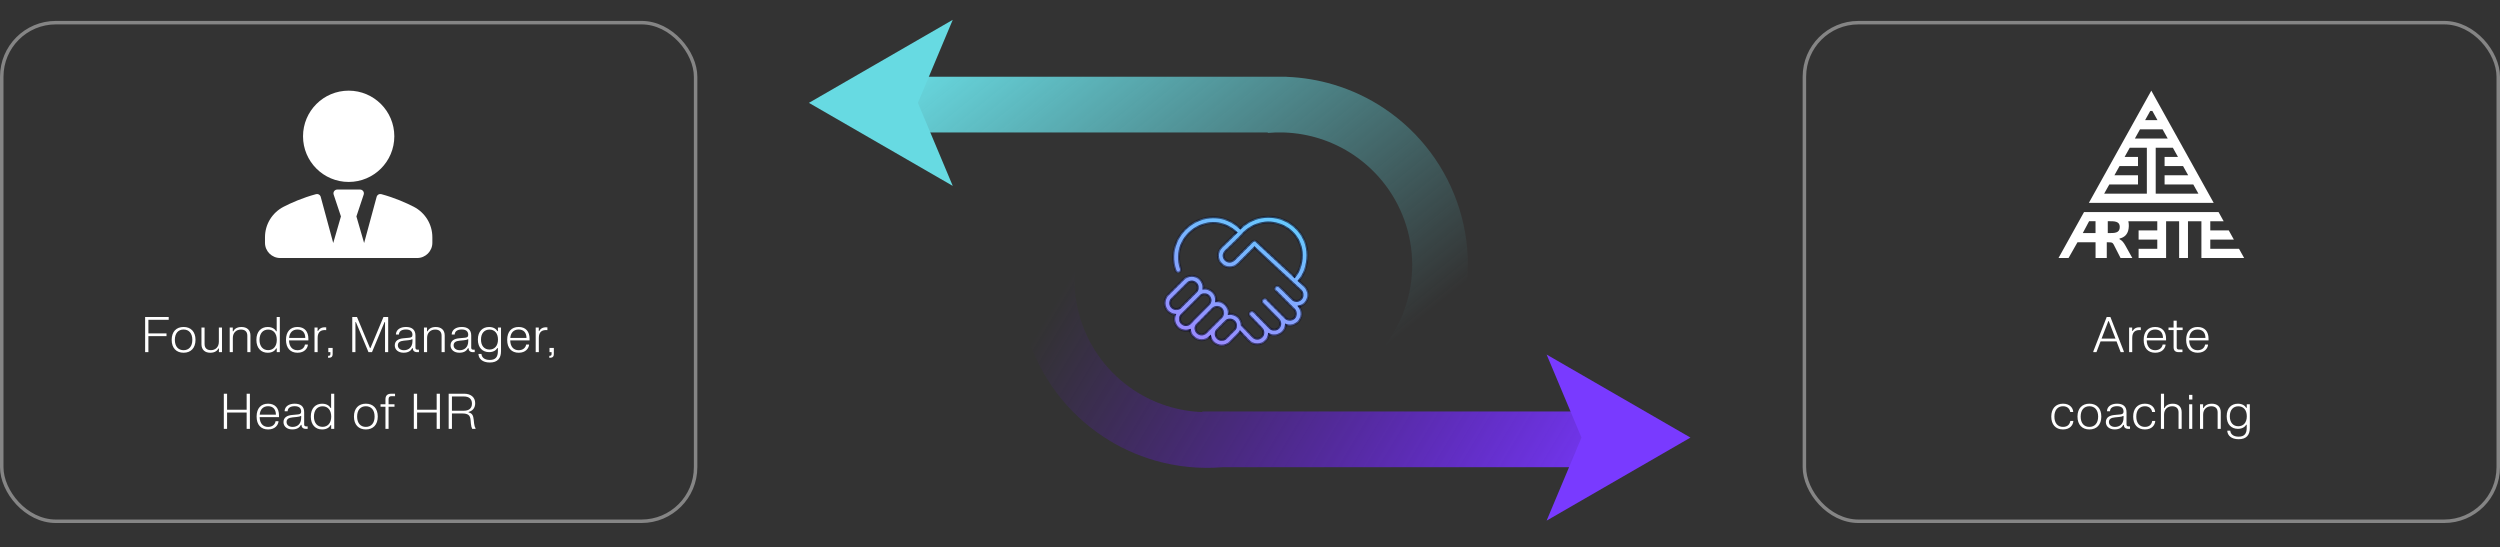 <svg width="717" height="157" viewBox="0 0 717 157" fill="none" xmlns="http://www.w3.org/2000/svg">
<rect x="0" y="0" width="717" height="157" fill="#333333" stroke="none"/>
<rect x="0.5" y="6.5" width="199" height="143" rx="15.5" stroke="white" stroke-opacity="0.4"/>
<g clip-path="url(#clip0_4482_14125)">
<path d="M99.999 52.182C107.229 52.182 113.09 46.321 113.09 39.091C113.09 31.861 107.229 26 99.999 26C92.769 26 86.908 31.861 86.908 39.091C86.908 46.321 92.769 52.182 99.999 52.182Z" fill="white"/>
<path d="M118.631 59.283C116.568 58.226 113.283 56.742 109.354 55.681C108.808 55.528 108.233 55.832 108.043 56.367L104.429 69.698L102.218 62.07L104.308 55.8C104.419 55.467 104.364 55.101 104.157 54.816C103.952 54.532 103.624 54.364 103.273 54.364H96.727C96.376 54.364 96.048 54.532 95.843 54.816C95.636 55.101 95.581 55.467 95.692 55.8L97.782 62.07L95.571 69.698L91.957 56.367C91.767 55.832 91.19 55.529 90.646 55.681C86.717 56.742 83.432 58.226 81.369 59.283C78.058 60.984 76 64.34 76 68.04V69.636C76 72.043 77.958 74 80.364 74H96.727H103.273H119.636C122.042 74 124 72.043 124 69.636V68.04C124 64.34 121.942 60.984 118.631 59.283Z" fill="white"/>
</g>
<path d="M41.623 101V90.92H48.385V91.711H42.561V95.61H47.755V96.401H42.561V101H41.623ZM49.238 97.472C49.238 95.113 50.582 93.776 52.654 93.776C54.719 93.776 56.07 95.113 56.07 97.472C56.07 99.831 54.719 101.168 52.654 101.168C50.582 101.168 49.238 99.831 49.238 97.472ZM50.148 97.472C50.148 99.397 51.156 100.433 52.654 100.433C54.152 100.433 55.16 99.397 55.16 97.472C55.16 95.547 54.152 94.511 52.654 94.511C51.156 94.511 50.148 95.547 50.148 97.472ZM63.665 93.944V101H62.783V99.936H62.643C62.405 100.419 61.803 101.168 60.312 101.168C58.8 101.168 57.778 100.335 57.778 98.725V93.944H58.674V98.662C58.674 99.901 59.409 100.426 60.48 100.426C61.712 100.426 62.769 99.607 62.769 98.018V93.944H63.665ZM65.88 101V93.944H66.762V95.015H66.902C67.14 94.525 67.756 93.783 69.268 93.783C70.794 93.783 71.83 94.616 71.83 96.219V101H70.934V96.282C70.934 95.043 70.185 94.518 69.1 94.518C67.854 94.518 66.776 95.337 66.776 96.926V101H65.88ZM80.253 90.92V101H79.371V99.915H79.231C78.895 100.51 78.174 101.168 76.774 101.168C74.912 101.168 73.533 99.887 73.533 97.472C73.533 95.057 74.912 93.783 76.774 93.783C78.174 93.783 78.888 94.441 79.217 95.015H79.357V90.92H80.253ZM79.385 97.472C79.385 95.589 78.377 94.525 76.907 94.525C75.437 94.525 74.429 95.589 74.429 97.472C74.429 99.362 75.437 100.419 76.907 100.419C78.377 100.419 79.385 99.362 79.385 97.472ZM82.023 97.472C82.023 95.099 83.276 93.776 85.313 93.776C87.371 93.776 88.442 95.106 88.442 97.15V97.633H82.898C82.926 99.397 83.836 100.44 85.313 100.44C86.706 100.44 87.35 99.579 87.462 98.809H88.288V99.019C88.155 99.845 87.392 101.168 85.32 101.168C83.29 101.168 82.023 99.845 82.023 97.472ZM82.919 96.919H87.56C87.546 95.456 86.79 94.504 85.313 94.504C83.857 94.504 83.024 95.463 82.919 96.919ZM90.203 101V93.944H91.085V94.91H91.225C91.533 94.385 92.107 93.741 93.556 93.888V94.679C92.065 94.553 91.099 95.12 91.099 96.919V101H90.203ZM94.16 101V99.782H95.406V101.581C95.406 102.274 95.021 102.617 94.286 102.617H94.104V102.043H94.223C94.629 102.043 94.755 101.875 94.755 101.525V101H94.16ZM101.027 101V90.92H102.385L106.109 99.824H106.249L109.973 90.92H111.331V101H110.428V92.376H110.288L106.683 101H105.682L102.077 92.376H101.937V101H101.027ZM114.412 95.946H113.558V95.736C113.698 94.525 114.804 93.776 116.449 93.776C118.094 93.776 119.151 94.525 119.151 96.226V99.719C119.151 100.097 119.34 100.286 119.725 100.286H120.152V101H119.662C118.815 101 118.395 100.58 118.374 99.852H118.234C117.849 100.587 117.149 101.161 115.742 101.161C114.244 101.161 113.222 100.307 113.222 99.068C113.222 97.703 114.293 97.143 115.672 97.017L117.317 96.863C117.947 96.807 118.29 96.639 118.29 96.037C118.29 95.001 117.618 94.497 116.428 94.497C115.245 94.497 114.447 94.973 114.412 95.946ZM114.104 99.033C114.104 99.88 114.818 100.44 115.84 100.44C117.128 100.44 118.297 99.684 118.297 97.801V97.297H118.157C117.947 97.437 117.744 97.514 117.044 97.584L115.84 97.703C114.72 97.815 114.104 98.186 114.104 99.033ZM121.593 101V93.944H122.475V95.015H122.615C122.853 94.525 123.469 93.783 124.981 93.783C126.507 93.783 127.543 94.616 127.543 96.219V101H126.647V96.282C126.647 95.043 125.898 94.518 124.813 94.518C123.567 94.518 122.489 95.337 122.489 96.926V101H121.593ZM130.408 95.946H129.554V95.736C129.694 94.525 130.8 93.776 132.445 93.776C134.09 93.776 135.147 94.525 135.147 96.226V99.719C135.147 100.097 135.336 100.286 135.721 100.286H136.148V101H135.658C134.811 101 134.391 100.58 134.37 99.852H134.23C133.845 100.587 133.145 101.161 131.738 101.161C130.24 101.161 129.218 100.307 129.218 99.068C129.218 97.703 130.289 97.143 131.668 97.017L133.313 96.863C133.943 96.807 134.286 96.639 134.286 96.037C134.286 95.001 133.614 94.497 132.424 94.497C131.241 94.497 130.443 94.973 130.408 95.946ZM130.1 99.033C130.1 99.88 130.814 100.44 131.836 100.44C133.124 100.44 134.293 99.684 134.293 97.801V97.297H134.153C133.943 97.437 133.74 97.514 133.04 97.584L131.836 97.703C130.716 97.815 130.1 98.186 130.1 99.033ZM137.053 97.388C137.053 95.001 138.432 93.783 140.273 93.783C141.631 93.783 142.331 94.42 142.667 94.973H142.807V93.944H143.689V100.727C143.689 102.764 142.709 103.968 140.483 103.968C138.306 103.968 137.354 102.841 137.235 101.721V101.511H138.075C138.159 102.393 138.817 103.233 140.476 103.233C142.142 103.233 142.793 102.358 142.793 100.72V99.817H142.653C142.303 100.377 141.617 100.993 140.273 100.993C138.432 100.993 137.053 99.768 137.053 97.388ZM137.949 97.388C137.949 99.222 138.936 100.251 140.385 100.251C141.827 100.251 142.821 99.222 142.821 97.388C142.821 95.554 141.827 94.525 140.385 94.525C138.936 94.525 137.949 95.554 137.949 97.388ZM145.461 97.472C145.461 95.099 146.714 93.776 148.751 93.776C150.809 93.776 151.88 95.106 151.88 97.15V97.633H146.336C146.364 99.397 147.274 100.44 148.751 100.44C150.144 100.44 150.788 99.579 150.9 98.809H151.726V99.019C151.593 99.845 150.83 101.168 148.758 101.168C146.728 101.168 145.461 99.845 145.461 97.472ZM146.357 96.919H150.998C150.984 95.456 150.228 94.504 148.751 94.504C147.295 94.504 146.462 95.463 146.357 96.919ZM153.64 101V93.944H154.522V94.91H154.662C154.97 94.385 155.544 93.741 156.993 93.888V94.679C155.502 94.553 154.536 95.12 154.536 96.919V101H153.64ZM157.598 101V99.782H158.844V101.581C158.844 102.274 158.459 102.617 157.724 102.617H157.542V102.043H157.661C158.067 102.043 158.193 101.875 158.193 101.525V101H157.598ZM64.189 123V112.92H65.126V117.512H70.74V112.92H71.671V123H70.74V118.317H65.126V123H64.189ZM73.595 119.472C73.595 117.099 74.848 115.776 76.885 115.776C78.943 115.776 80.014 117.106 80.014 119.15V119.633H74.47C74.498 121.397 75.408 122.44 76.885 122.44C78.278 122.44 78.922 121.579 79.034 120.809H79.86V121.019C79.727 121.845 78.964 123.168 76.892 123.168C74.862 123.168 73.595 121.845 73.595 119.472ZM74.491 118.919H79.132C79.118 117.456 78.362 116.504 76.885 116.504C75.429 116.504 74.596 117.463 74.491 118.919ZM82.495 117.946H81.641V117.736C81.781 116.525 82.887 115.776 84.532 115.776C86.177 115.776 87.234 116.525 87.234 118.226V121.719C87.234 122.097 87.423 122.286 87.808 122.286H88.235V123H87.745C86.898 123 86.478 122.58 86.457 121.852H86.317C85.932 122.587 85.232 123.161 83.825 123.161C82.327 123.161 81.305 122.307 81.305 121.068C81.305 119.703 82.376 119.143 83.755 119.017L85.4 118.863C86.03 118.807 86.373 118.639 86.373 118.037C86.373 117.001 85.701 116.497 84.511 116.497C83.328 116.497 82.53 116.973 82.495 117.946ZM82.187 121.033C82.187 121.88 82.901 122.44 83.923 122.44C85.211 122.44 86.38 121.684 86.38 119.801V119.297H86.24C86.03 119.437 85.827 119.514 85.127 119.584L83.923 119.703C82.803 119.815 82.187 120.186 82.187 121.033ZM95.86 112.92V123H94.978V121.915H94.838C94.502 122.51 93.781 123.168 92.381 123.168C90.519 123.168 89.14 121.887 89.14 119.472C89.14 117.057 90.519 115.783 92.381 115.783C93.781 115.783 94.495 116.441 94.824 117.015H94.964V112.92H95.86ZM94.992 119.472C94.992 117.589 93.984 116.525 92.514 116.525C91.044 116.525 90.036 117.589 90.036 119.472C90.036 121.362 91.044 122.419 92.514 122.419C93.984 122.419 94.992 121.362 94.992 119.472ZM101.513 119.472C101.513 117.113 102.857 115.776 104.929 115.776C106.994 115.776 108.345 117.113 108.345 119.472C108.345 121.831 106.994 123.168 104.929 123.168C102.857 123.168 101.513 121.831 101.513 119.472ZM102.423 119.472C102.423 121.397 103.431 122.433 104.929 122.433C106.427 122.433 107.435 121.397 107.435 119.472C107.435 117.547 106.427 116.511 104.929 116.511C103.431 116.511 102.423 117.547 102.423 119.472ZM110.547 116.658H109.14V115.944H110.547V114.537C110.547 113.431 111.121 112.92 112.206 112.92H113.298V113.627H112.297C111.66 113.627 111.443 113.914 111.443 114.53V115.944H113.144V116.658H111.443V123H110.547V116.658ZM118.685 123V112.92H119.623V117.512H125.237V112.92H126.168V123H125.237V118.317H119.623V123H118.685ZM135.861 120.382L135.973 121.446C136.05 122.062 136.155 122.433 136.379 122.79V123H135.434C135.238 122.594 135.112 122.188 135.056 121.537L134.965 120.473C134.846 119.108 134.286 118.583 132.515 118.583H129.617V123H128.679V112.92H133.159C134.937 112.92 136.281 113.858 136.281 115.629C136.281 117.057 135.518 117.848 134.391 118.142V118.282C135.455 118.527 135.735 119.192 135.861 120.382ZM133.075 113.711H129.617V117.792H133.075C134.44 117.792 135.357 117.148 135.357 115.755C135.357 114.369 134.44 113.711 133.075 113.711Z" fill="white"/>
<rect x="517.5" y="6.5" width="199" height="143" rx="15.5" stroke="white" stroke-opacity="0.4"/>
<path fill-rule="evenodd" clip-rule="evenodd" d="M599.089 58.178L616.995 26L634.885 58.178H599.089ZM617.298 31.824H616.684L615.218 34.459H618.765L617.298 31.824ZM603.471 55.551L615.717 55.543V42.366H610.811L609.344 45.001H613.178V47.636H607.878L606.412 50.272H613.178V52.907H604.946L603.471 55.551ZM613.751 37.095L612.285 39.73H621.697L620.231 37.095H613.751ZM623.172 42.366H618.257V55.551L630.503 55.543L629.037 52.907H620.804V50.272H627.57L626.104 47.636H620.804V45.001H624.638L623.172 42.366Z" fill="white"/>
<path fill-rule="evenodd" clip-rule="evenodd" d="M642.151 71.356L643.617 73.992H631.363V63.45H627.513V73.992H624.973V63.45H621.238V73.992H613.35V71.356H618.707V68.721H613.35V66.085H618.707V63.45H610.409C610.63 64.376 610.556 65.388 610.384 66.059C610.09 67.182 609.352 68.091 607.878 68.406V68.61C608.607 68.942 609.082 69.554 609.639 70.565C609.946 71.122 610.266 71.695 610.623 72.334C610.904 72.837 611.208 73.381 611.548 73.992H608.173C607.711 73.084 607.316 72.312 606.966 71.627C606.683 71.072 606.428 70.574 606.19 70.106C606.059 69.86 605.904 69.681 605.642 69.579C605.412 69.484 604.653 69.485 604.294 69.486C604.269 69.486 604.245 69.486 604.224 69.486V73.992H601.005V69.486H595.82L593.256 74L590.381 73.992L597.704 60.814H636.278L637.744 63.45H633.91V66.085H639.21L640.676 68.721H633.91V71.356H642.151ZM597.344 66.842H600.997V63.441H599.154L597.344 66.842ZM604.511 63.441V66.842C604.58 66.842 604.648 66.843 604.717 66.844C606.422 66.863 607.959 66.88 607.952 65.082C607.952 63.431 606.407 63.435 604.782 63.441C604.692 63.441 604.602 63.441 604.511 63.441Z" fill="white"/>
<path d="M601.261 101H600.358V100.79L604.201 90.92H605.265L609.115 100.79V101H608.205L607.022 97.913H602.444L601.261 101ZM604.663 92.103L602.731 97.115H606.728L604.803 92.103H604.663ZM610.627 101V93.944H611.509V94.91H611.649C611.957 94.385 612.531 93.741 613.98 93.888V94.679C612.489 94.553 611.523 95.12 611.523 96.919V101H610.627ZM614.808 97.472C614.808 95.099 616.061 93.776 618.098 93.776C620.156 93.776 621.227 95.106 621.227 97.15V97.633H615.683C615.711 99.397 616.621 100.44 618.098 100.44C619.491 100.44 620.135 99.579 620.247 98.809H621.073V99.019C620.94 99.845 620.177 101.168 618.105 101.168C616.075 101.168 614.808 99.845 614.808 97.472ZM615.704 96.919H620.345C620.331 95.456 619.575 94.504 618.098 94.504C616.642 94.504 615.809 95.463 615.704 96.919ZM621.929 94.658V93.944H623.385V91.963H624.281V93.944H625.982V94.658H624.281V99.593C624.281 100.02 624.463 100.251 624.932 100.251H625.926V101H624.848C623.896 101 623.385 100.552 623.385 99.607V94.658H621.929ZM626.989 97.472C626.989 95.099 628.242 93.776 630.279 93.776C632.337 93.776 633.408 95.106 633.408 97.15V97.633H627.864C627.892 99.397 628.802 100.44 630.279 100.44C631.672 100.44 632.316 99.579 632.428 98.809H633.254V99.019C633.121 99.845 632.358 101.168 630.286 101.168C628.256 101.168 626.989 99.845 626.989 97.472ZM627.885 96.919H632.526C632.512 95.456 631.756 94.504 630.279 94.504C628.823 94.504 627.99 95.463 627.885 96.919ZM588.305 119.472C588.305 117.239 589.53 115.776 591.665 115.776C593.66 115.776 594.451 117.008 594.584 117.946V118.156H593.737C593.639 117.435 593.086 116.511 591.672 116.511C590.167 116.511 589.201 117.589 589.201 119.472C589.201 121.355 590.153 122.433 591.672 122.433C593.093 122.433 593.632 121.593 593.765 120.725H594.619V120.935C594.486 121.915 593.688 123.168 591.665 123.168C589.523 123.168 588.305 121.712 588.305 119.472ZM595.824 119.472C595.824 117.113 597.168 115.776 599.24 115.776C601.305 115.776 602.656 117.113 602.656 119.472C602.656 121.831 601.305 123.168 599.24 123.168C597.168 123.168 595.824 121.831 595.824 119.472ZM596.734 119.472C596.734 121.397 597.742 122.433 599.24 122.433C600.738 122.433 601.746 121.397 601.746 119.472C601.746 117.547 600.738 116.511 599.24 116.511C597.742 116.511 596.734 117.547 596.734 119.472ZM605.148 117.946H604.294V117.736C604.434 116.525 605.54 115.776 607.185 115.776C608.83 115.776 609.887 116.525 609.887 118.226V121.719C609.887 122.097 610.076 122.286 610.461 122.286H610.888V123H610.398C609.551 123 609.131 122.58 609.11 121.852H608.97C608.585 122.587 607.885 123.161 606.478 123.161C604.98 123.161 603.958 122.307 603.958 121.068C603.958 119.703 605.029 119.143 606.408 119.017L608.053 118.863C608.683 118.807 609.026 118.639 609.026 118.037C609.026 117.001 608.354 116.497 607.164 116.497C605.981 116.497 605.183 116.973 605.148 117.946ZM604.84 121.033C604.84 121.88 605.554 122.44 606.576 122.44C607.864 122.44 609.033 121.684 609.033 119.801V119.297H608.893C608.683 119.437 608.48 119.514 607.78 119.584L606.576 119.703C605.456 119.815 604.84 120.186 604.84 121.033ZM611.793 119.472C611.793 117.239 613.018 115.776 615.153 115.776C617.148 115.776 617.939 117.008 618.072 117.946V118.156H617.225C617.127 117.435 616.574 116.511 615.16 116.511C613.655 116.511 612.689 117.589 612.689 119.472C612.689 121.355 613.641 122.433 615.16 122.433C616.581 122.433 617.12 121.593 617.253 120.725H618.107V120.935C617.974 121.915 617.176 123.168 615.153 123.168C613.011 123.168 611.793 121.712 611.793 119.472ZM619.753 123V112.92H620.649V117.008H620.789C621.034 116.511 621.65 115.783 623.141 115.783C624.667 115.783 625.703 116.616 625.703 118.219V123H624.807V118.282C624.807 117.043 624.058 116.518 622.973 116.518C621.727 116.518 620.649 117.337 620.649 118.926V123H619.753ZM627.826 114.586V113.249H628.771V114.586H627.826ZM627.847 123V115.944H628.743V123H627.847ZM630.964 123V115.944H631.846V117.015H631.986C632.224 116.525 632.84 115.783 634.352 115.783C635.878 115.783 636.914 116.616 636.914 118.219V123H636.018V118.282C636.018 117.043 635.269 116.518 634.184 116.518C632.938 116.518 631.86 117.337 631.86 118.926V123H630.964ZM638.617 119.388C638.617 117.001 639.996 115.783 641.837 115.783C643.195 115.783 643.895 116.42 644.231 116.973H644.371V115.944H645.253V122.727C645.253 124.764 644.273 125.968 642.047 125.968C639.87 125.968 638.918 124.841 638.799 123.721V123.511H639.639C639.723 124.393 640.381 125.233 642.04 125.233C643.706 125.233 644.357 124.358 644.357 122.72V121.817H644.217C643.867 122.377 643.181 122.993 641.837 122.993C639.996 122.993 638.617 121.768 638.617 119.388ZM639.513 119.388C639.513 121.222 640.5 122.251 641.949 122.251C643.391 122.251 644.385 121.222 644.385 119.388C644.385 117.554 643.391 116.525 641.949 116.525C640.5 116.525 639.513 117.554 639.513 119.388Z" fill="white"/>
<path fill-rule="evenodd" clip-rule="evenodd" d="M365.652 38C364.972 38.024 364.292 38.066 363.612 38.127L363.6 38H250V22H366.881C366.961 22 367.041 22 367.121 22H369V22.037C373.571 22.206 378.091 22.956 382.451 24.258C387.606 25.797 392.539 28.109 397.072 31.148C407.335 38.029 414.928 48.222 418.583 60.026C422.239 71.83 421.735 84.53 417.157 96.008C415.135 101.077 412.372 105.772 408.988 109.955C404.711 115.244 399.443 119.716 393.426 123.092L385.608 109.16C393.196 104.901 399.094 98.17 402.318 90.088C405.541 82.007 405.896 73.064 403.322 64.752C400.748 56.441 395.402 49.263 388.175 44.418C382.267 40.457 375.395 38.25 368.349 38H365.652Z" fill="url(#paint0_linear_4482_14125)"/>
<path d="M232 29.5L273.25 5.684L263.25 29.5L273.25 53.316L232 29.5Z" fill="#67DAE2"/>
<path fill-rule="evenodd" clip-rule="evenodd" d="M310.745 66.38C313.903 58.271 319.746 51.491 327.3 47.171L319.369 33.306C313.38 36.731 308.148 41.245 303.915 46.569C300.566 50.78 297.841 55.498 295.861 60.583C291.377 72.097 290.977 84.801 294.729 96.575C298.48 108.348 306.156 118.479 316.476 125.276C321.033 128.278 325.985 130.55 331.153 132.047C337.416 133.861 343.998 134.539 350.581 134H463.82V118H344.82V118.182C337.884 117.934 331.112 115.79 325.262 111.937C317.995 107.15 312.59 100.016 309.948 91.725C307.306 83.434 307.587 74.488 310.745 66.38Z" fill="url(#paint1_linear_4482_14125)"/>
<path d="M484.82 125.5L443.57 149.316L453.57 125.5L443.57 101.684L484.82 125.5Z" fill="#793AFF"/>
<mask id="path-14-inside-1_4482_14125" fill="white">
<path fill-rule="evenodd" clip-rule="evenodd" d="M374.238 77.608C376.408 71.441 373.809 66.219 369.542 63.727C365.487 61.361 359.949 61.474 355.707 65.457C351.425 61.442 345.969 61.57 341.977 64.061C337.809 66.661 335.181 71.874 337.102 77.596C337.249 78.036 337.725 78.273 338.165 78.126C338.605 77.978 338.842 77.502 338.694 77.062C337.053 72.17 339.27 67.73 342.866 65.486C346.276 63.359 350.878 63.239 354.554 66.679C353.545 67.723 352.275 68.952 350.775 70.402L350.351 70.813L350.351 70.813L350.341 70.822C348.959 72.204 348.93 74.374 350.27 75.715C351.61 77.055 353.781 77.025 355.162 75.644L359.789 71.016L373.007 83.275C373.752 84.03 373.719 85.13 373.068 85.781C372.402 86.447 371.24 86.447 370.571 85.731L370.562 85.72L367.773 82.932C367.701 82.859 367.619 82.803 367.531 82.763L366.989 82.22C366.661 81.892 366.129 81.892 365.801 82.22C365.473 82.549 365.473 83.08 365.801 83.408L371.073 88.68C371.828 89.436 371.798 90.542 371.144 91.196C370.478 91.862 369.316 91.862 368.648 91.146L368.638 91.135L363.4 85.897L363.361 85.858C363.036 85.527 362.504 85.523 362.173 85.849L362.163 85.859C361.84 86.187 361.842 86.715 362.168 87.041L362.207 87.081L366.58 91.524L366.585 91.529C367.341 92.285 367.311 93.391 366.656 94.046C365.99 94.712 364.828 94.712 364.16 93.995L364.152 93.987L359.728 89.491C359.555 89.316 359.325 89.232 359.097 89.241C358.875 89.23 358.649 89.308 358.476 89.474C358.141 89.794 358.129 90.326 358.45 90.661L361.733 94.087L361.74 94.093C362.495 94.849 362.465 95.955 361.811 96.61C361.145 97.276 359.983 97.276 359.315 96.559L356.154 93.262C356.122 92.433 355.792 91.613 355.163 90.984L355.153 90.974L355.142 90.964C354.377 90.25 353.395 89.923 352.444 90.001C352.51 89.049 352.182 88.075 351.458 87.351C350.736 86.629 349.762 86.3 348.811 86.365C348.876 85.415 348.547 84.441 347.825 83.718C347.107 83.001 346.127 82.665 345.179 82.733C345.244 81.782 344.915 80.808 344.193 80.086C342.867 78.76 340.697 78.76 339.372 80.086L334.955 84.502C333.63 85.828 333.63 87.998 334.955 89.323C335.512 89.88 336.217 90.203 336.947 90.292C336.504 91.501 336.766 92.916 337.732 93.882C338.683 94.833 340.068 95.102 341.264 94.689C341.369 95.386 341.687 96.056 342.221 96.589C343.546 97.915 345.716 97.915 347.042 96.589L347.09 96.541C347.23 97.134 347.531 97.696 347.991 98.156C349.316 99.481 351.487 99.481 352.812 98.156L355.163 95.805C355.357 95.611 355.523 95.399 355.66 95.174L358.091 97.71C359.417 99.127 361.672 99.125 362.999 97.798C363.537 97.26 363.854 96.588 363.952 95.888C365.23 96.495 366.816 96.262 367.844 95.234C368.416 94.662 368.739 93.938 368.813 93.189C370.016 93.594 371.401 93.315 372.332 92.384C373.554 91.162 373.637 89.249 372.593 87.873C373.208 87.738 373.789 87.436 374.256 86.969C375.596 85.629 375.566 83.458 374.184 82.077L374.173 82.066L372.515 80.528C373.273 79.621 373.836 78.682 374.232 77.624L374.235 77.616L374.238 77.608ZM371.281 79.383L360.413 69.303C360.404 69.295 360.394 69.287 360.385 69.279C360.378 69.271 360.37 69.263 360.362 69.255C360.034 68.927 359.503 68.927 359.175 69.255L353.974 74.456C353.219 75.211 352.112 75.181 351.458 74.527C350.805 73.874 350.774 72.77 351.524 72.015L351.967 71.586C353.962 69.657 355.61 68.063 356.761 66.776C356.767 66.77 356.773 66.763 356.779 66.756C360.463 63.236 365.222 63.151 368.695 65.178C372.297 67.281 374.542 71.672 372.656 77.042C372.343 77.874 371.902 78.63 371.281 79.383ZM340.56 81.274C341.229 80.604 342.336 80.604 343.005 81.274C343.674 81.943 343.674 83.049 343.005 83.719L338.588 88.135C337.919 88.805 336.812 88.805 336.143 88.135C335.474 87.466 335.474 86.36 336.143 85.69L340.56 81.274ZM343.166 93.261L347.827 88.537L347.832 88.532C348.502 87.87 349.603 87.872 350.271 88.539C350.94 89.209 350.94 90.315 350.271 90.984L345.854 95.401C345.184 96.07 344.078 96.07 343.409 95.401C342.833 94.826 342.752 93.927 343.166 93.261ZM346.642 87.347C347.306 86.677 347.305 85.574 346.637 84.906C345.955 84.224 344.867 84.257 344.285 84.884L344.274 84.895L338.92 90.249C338.251 90.918 338.251 92.025 338.92 92.694C339.589 93.363 340.694 93.364 341.364 92.696L341.86 92.193C341.967 92.044 342.087 91.902 342.221 91.768L346.637 87.352L346.637 87.351L346.642 87.347ZM353.985 92.182C353.228 91.485 352.185 91.517 351.53 92.172L349.179 94.523C348.51 95.192 348.51 96.299 349.179 96.968C349.848 97.637 350.955 97.637 351.624 96.968L353.975 94.617C354.641 93.951 354.644 92.852 353.985 92.182Z"/>
</mask>
<path fill-rule="evenodd" clip-rule="evenodd" d="M374.238 77.608C376.408 71.441 373.809 66.219 369.542 63.727C365.487 61.361 359.949 61.474 355.707 65.457C351.425 61.442 345.969 61.57 341.977 64.061C337.809 66.661 335.181 71.874 337.102 77.596C337.249 78.036 337.725 78.273 338.165 78.126C338.605 77.978 338.842 77.502 338.694 77.062C337.053 72.17 339.27 67.73 342.866 65.486C346.276 63.359 350.878 63.239 354.554 66.679C353.545 67.723 352.275 68.952 350.775 70.402L350.351 70.813L350.351 70.813L350.341 70.822C348.959 72.204 348.93 74.374 350.27 75.715C351.61 77.055 353.781 77.025 355.162 75.644L359.789 71.016L373.007 83.275C373.752 84.03 373.719 85.13 373.068 85.781C372.402 86.447 371.24 86.447 370.571 85.731L370.562 85.72L367.773 82.932C367.701 82.859 367.619 82.803 367.531 82.763L366.989 82.22C366.661 81.892 366.129 81.892 365.801 82.22C365.473 82.549 365.473 83.08 365.801 83.408L371.073 88.68C371.828 89.436 371.798 90.542 371.144 91.196C370.478 91.862 369.316 91.862 368.648 91.146L368.638 91.135L363.4 85.897L363.361 85.858C363.036 85.527 362.504 85.523 362.173 85.849L362.163 85.859C361.84 86.187 361.842 86.715 362.168 87.041L362.207 87.081L366.58 91.524L366.585 91.529C367.341 92.285 367.311 93.391 366.656 94.046C365.99 94.712 364.828 94.712 364.16 93.995L364.152 93.987L359.728 89.491C359.555 89.316 359.325 89.232 359.097 89.241C358.875 89.23 358.649 89.308 358.476 89.474C358.141 89.794 358.129 90.326 358.45 90.661L361.733 94.087L361.74 94.093C362.495 94.849 362.465 95.955 361.811 96.61C361.145 97.276 359.983 97.276 359.315 96.559L356.154 93.262C356.122 92.433 355.792 91.613 355.163 90.984L355.153 90.974L355.142 90.964C354.377 90.25 353.395 89.923 352.444 90.001C352.51 89.049 352.182 88.075 351.458 87.351C350.736 86.629 349.762 86.3 348.811 86.365C348.876 85.415 348.547 84.441 347.825 83.718C347.107 83.001 346.127 82.665 345.179 82.733C345.244 81.782 344.915 80.808 344.193 80.086C342.867 78.76 340.697 78.76 339.372 80.086L334.955 84.502C333.63 85.828 333.63 87.998 334.955 89.323C335.512 89.88 336.217 90.203 336.947 90.292C336.504 91.501 336.766 92.916 337.732 93.882C338.683 94.833 340.068 95.102 341.264 94.689C341.369 95.386 341.687 96.056 342.221 96.589C343.546 97.915 345.716 97.915 347.042 96.589L347.09 96.541C347.23 97.134 347.531 97.696 347.991 98.156C349.316 99.481 351.487 99.481 352.812 98.156L355.163 95.805C355.357 95.611 355.523 95.399 355.66 95.174L358.091 97.71C359.417 99.127 361.672 99.125 362.999 97.798C363.537 97.26 363.854 96.588 363.952 95.888C365.23 96.495 366.816 96.262 367.844 95.234C368.416 94.662 368.739 93.938 368.813 93.189C370.016 93.594 371.401 93.315 372.332 92.384C373.554 91.162 373.637 89.249 372.593 87.873C373.208 87.738 373.789 87.436 374.256 86.969C375.596 85.629 375.566 83.458 374.184 82.077L374.173 82.066L372.515 80.528C373.273 79.621 373.836 78.682 374.232 77.624L374.235 77.616L374.238 77.608ZM371.281 79.383L360.413 69.303C360.404 69.295 360.394 69.287 360.385 69.279C360.378 69.271 360.37 69.263 360.362 69.255C360.034 68.927 359.503 68.927 359.175 69.255L353.974 74.456C353.219 75.211 352.112 75.181 351.458 74.527C350.805 73.874 350.774 72.77 351.524 72.015L351.967 71.586C353.962 69.657 355.61 68.063 356.761 66.776C356.767 66.77 356.773 66.763 356.779 66.756C360.463 63.236 365.222 63.151 368.695 65.178C372.297 67.281 374.542 71.672 372.656 77.042C372.343 77.874 371.902 78.63 371.281 79.383ZM340.56 81.274C341.229 80.604 342.336 80.604 343.005 81.274C343.674 81.943 343.674 83.049 343.005 83.719L338.588 88.135C337.919 88.805 336.812 88.805 336.143 88.135C335.474 87.466 335.474 86.36 336.143 85.69L340.56 81.274ZM343.166 93.261L347.827 88.537L347.832 88.532C348.502 87.87 349.603 87.872 350.271 88.539C350.94 89.209 350.94 90.315 350.271 90.984L345.854 95.401C345.184 96.07 344.078 96.07 343.409 95.401C342.833 94.826 342.752 93.927 343.166 93.261ZM346.642 87.347C347.306 86.677 347.305 85.574 346.637 84.906C345.955 84.224 344.867 84.257 344.285 84.884L344.274 84.895L338.92 90.249C338.251 90.918 338.251 92.025 338.92 92.694C339.589 93.363 340.694 93.364 341.364 92.696L341.86 92.193C341.967 92.044 342.087 91.902 342.221 91.768L346.637 87.352L346.637 87.351L346.642 87.347ZM353.985 92.182C353.228 91.485 352.185 91.517 351.53 92.172L349.179 94.523C348.51 95.192 348.51 96.299 349.179 96.968C349.848 97.637 350.955 97.637 351.624 96.968L353.975 94.617C354.641 93.951 354.644 92.852 353.985 92.182Z" fill="url(#paint2_linear_4482_14125)"/>
<path d="M369.542 63.727L369.39 63.986L369.39 63.986L369.542 63.727ZM374.238 77.608L373.955 77.508L373.955 77.508L374.238 77.608ZM355.707 65.457L355.502 65.676L355.707 65.868L355.913 65.676L355.707 65.457ZM341.977 64.061L342.136 64.315L342.136 64.315L341.977 64.061ZM337.102 77.596L337.386 77.501L337.386 77.501L337.102 77.596ZM338.165 78.126L338.261 78.41L338.261 78.41L338.165 78.126ZM338.694 77.062L338.979 76.966L338.979 76.966L338.694 77.062ZM342.866 65.486L342.707 65.232L342.707 65.232L342.866 65.486ZM354.554 66.679L354.77 66.887L354.982 66.668L354.759 66.46L354.554 66.679ZM350.775 70.402L350.567 70.186L350.567 70.186L350.775 70.402ZM350.351 70.813L350.136 71.022L350.345 71.236L350.559 71.028L350.351 70.813ZM350.351 70.813L350.565 70.603L350.353 70.386L350.139 70.6L350.351 70.813ZM355.162 75.644L355.374 75.856L355.374 75.856L355.162 75.644ZM359.789 71.016L359.993 70.796L359.781 70.6L359.577 70.804L359.789 71.016ZM373.007 83.275L373.221 83.064L373.211 83.055L373.007 83.275ZM373.068 85.781L373.28 85.993L373.28 85.993L373.068 85.781ZM370.571 85.731L370.352 85.935L370.352 85.935L370.571 85.731ZM370.562 85.72L370.781 85.515L370.774 85.508L370.562 85.72ZM367.773 82.932L367.561 83.144L367.561 83.144L367.773 82.932ZM367.531 82.763L367.319 82.975L367.357 83.013L367.406 83.035L367.531 82.763ZM366.989 82.22L366.777 82.433L366.777 82.433L366.989 82.22ZM365.801 82.22L365.589 82.008L365.589 82.008L365.801 82.22ZM365.801 83.408L365.589 83.621L365.589 83.621L365.801 83.408ZM371.073 88.68L371.285 88.468L371.285 88.468L371.073 88.68ZM371.144 91.196L370.932 90.984L370.932 90.984L371.144 91.196ZM368.648 91.146L368.867 90.941L368.867 90.941L368.648 91.146ZM368.638 91.135L368.857 90.931L368.85 90.923L368.638 91.135ZM363.4 85.897L363.186 86.108L363.188 86.11L363.4 85.897ZM363.361 85.858L363.575 85.648L363.575 85.648L363.361 85.858ZM362.173 85.849L361.963 85.635L361.961 85.636L362.173 85.849ZM362.163 85.859L361.951 85.647L361.949 85.648L362.163 85.859ZM362.207 87.081L362.421 86.87L362.419 86.868L362.207 87.081ZM366.58 91.524L366.366 91.735L366.368 91.737L366.58 91.524ZM366.585 91.529L366.373 91.741L366.373 91.741L366.585 91.529ZM366.656 94.046L366.868 94.258L366.868 94.258L366.656 94.046ZM364.16 93.995L364.379 93.79L364.379 93.79L364.16 93.995ZM364.152 93.987L364.372 93.782L364.366 93.777L364.152 93.987ZM359.728 89.491L359.942 89.281L359.942 89.281L359.728 89.491ZM359.097 89.241L359.082 89.541L359.095 89.541L359.108 89.541L359.097 89.241ZM358.476 89.474L358.268 89.257L358.268 89.257L358.476 89.474ZM358.45 90.661L358.234 90.869L358.234 90.869L358.45 90.661ZM361.733 94.087L361.517 94.295L361.521 94.299L361.733 94.087ZM361.74 94.093L361.952 93.881L361.952 93.881L361.74 94.093ZM361.811 96.61L362.023 96.822L362.023 96.822L361.811 96.61ZM359.315 96.559L359.534 96.355L359.531 96.352L359.315 96.559ZM356.154 93.262L355.855 93.273L355.859 93.387L355.938 93.469L356.154 93.262ZM355.163 90.984L354.951 91.196L354.951 91.196L355.163 90.984ZM355.153 90.974L355.365 90.762L355.357 90.754L355.153 90.974ZM355.142 90.964L354.937 91.183L354.937 91.183L355.142 90.964ZM352.444 90.001L352.145 89.981L352.121 90.329L352.469 90.3L352.444 90.001ZM351.458 87.351L351.671 87.139L351.671 87.139L351.458 87.351ZM348.811 86.365L348.512 86.345L348.488 86.688L348.832 86.665L348.811 86.365ZM345.179 82.733L344.879 82.712L344.856 83.057L345.2 83.032L345.179 82.733ZM344.193 80.086L343.981 80.298L343.981 80.298L344.193 80.086ZM339.372 80.086L339.16 79.874L339.16 79.874L339.372 80.086ZM334.955 84.502L334.743 84.29L334.743 84.29L334.955 84.502ZM334.955 89.323L334.743 89.536L334.743 89.536L334.955 89.323ZM336.947 90.292L337.228 90.395L337.358 90.04L336.983 89.994L336.947 90.292ZM337.732 93.882L337.944 93.67L337.944 93.67L337.732 93.882ZM341.264 94.689L341.561 94.644L341.508 94.287L341.167 94.405L341.264 94.689ZM342.221 96.589L342.433 96.377L342.433 96.377L342.221 96.589ZM347.042 96.589L346.83 96.377L346.83 96.377L347.042 96.589ZM347.09 96.541L347.382 96.472L347.258 95.949L346.878 96.329L347.09 96.541ZM347.991 98.156L347.779 98.368L347.779 98.368L347.991 98.156ZM355.163 95.805L354.951 95.593L354.951 95.593L355.163 95.805ZM355.66 95.174L355.876 94.966L355.607 94.685L355.404 95.018L355.66 95.174ZM358.091 97.71L358.309 97.505L358.307 97.502L358.091 97.71ZM362.999 97.798L362.787 97.586L362.787 97.586L362.999 97.798ZM363.952 95.888L364.08 95.617L363.711 95.442L363.655 95.847L363.952 95.888ZM368.813 93.189L368.909 92.905L368.552 92.785L368.514 93.16L368.813 93.189ZM372.332 92.384L372.544 92.597L372.544 92.597L372.332 92.384ZM372.593 87.873L372.529 87.58L372.071 87.681L372.354 88.055L372.593 87.873ZM374.256 86.969L374.044 86.757L374.044 86.757L374.256 86.969ZM374.184 82.077L373.972 82.289L373.972 82.289L374.184 82.077ZM374.173 82.066L374.386 81.853L374.377 81.846L374.173 82.066ZM372.515 80.528L372.285 80.335L372.102 80.554L372.311 80.747L372.515 80.528ZM374.232 77.624L374.513 77.729L374.513 77.729L374.232 77.624ZM374.235 77.616L374.516 77.721L374.518 77.716L374.235 77.616ZM360.413 69.303L360.617 69.083L360.617 69.083L360.413 69.303ZM371.281 79.383L371.077 79.603L371.311 79.82L371.513 79.574L371.281 79.383ZM360.385 69.279L360.165 69.483L360.177 69.496L360.191 69.507L360.385 69.279ZM360.362 69.255L360.575 69.043L360.575 69.043L360.362 69.255ZM359.175 69.255L358.962 69.043L358.962 69.043L359.175 69.255ZM353.974 74.456L353.762 74.243L353.762 74.243L353.974 74.456ZM351.458 74.527L351.246 74.739L351.246 74.739L351.458 74.527ZM351.524 72.015L351.316 71.799L351.312 71.803L351.524 72.015ZM351.967 71.586L351.759 71.371L351.759 71.371L351.967 71.586ZM356.761 66.776L356.985 66.976L356.985 66.976L356.761 66.776ZM356.779 66.756L356.571 66.539L356.559 66.551L356.549 66.563L356.779 66.756ZM368.695 65.178L368.543 65.437L368.543 65.437L368.695 65.178ZM372.656 77.042L372.937 77.148L372.939 77.141L372.656 77.042ZM343.005 81.274L342.793 81.486L342.793 81.486L343.005 81.274ZM340.56 81.274L340.772 81.486L340.772 81.486L340.56 81.274ZM343.005 83.719L342.793 83.507L342.793 83.507L343.005 83.719ZM338.588 88.135L338.8 88.348L338.8 88.348L338.588 88.135ZM336.143 88.135L335.931 88.348L335.931 88.348L336.143 88.135ZM336.143 85.69L335.931 85.478L335.931 85.478L336.143 85.69ZM347.827 88.537L347.615 88.326L347.614 88.327L347.827 88.537ZM343.166 93.261L342.953 93.051L342.929 93.075L342.911 93.103L343.166 93.261ZM347.832 88.532L347.621 88.319L347.62 88.321L347.832 88.532ZM350.271 90.984L350.058 90.772L350.058 90.772L350.271 90.984ZM343.409 95.401L343.196 95.613L343.196 95.613L343.409 95.401ZM346.637 84.906L346.425 85.118L346.425 85.118L346.637 84.906ZM346.642 87.347L346.854 87.559L346.855 87.558L346.642 87.347ZM344.285 84.884L344.065 84.68L344.065 84.68L344.285 84.884ZM344.274 84.895L344.486 85.108L344.494 85.1L344.274 84.895ZM338.92 90.249L338.708 90.037L338.708 90.037L338.92 90.249ZM338.92 92.694L338.708 92.907L338.708 92.907L338.92 92.694ZM341.364 92.696L341.575 92.909L341.577 92.907L341.364 92.696ZM341.86 92.193L342.073 92.404L342.09 92.387L342.104 92.368L341.86 92.193ZM342.221 91.768L342.008 91.556L342.008 91.556L342.221 91.768ZM346.637 87.352L346.849 87.564L346.854 87.559L346.859 87.553L346.637 87.352ZM346.637 87.351L346.425 87.139L346.42 87.144L346.415 87.15L346.637 87.351ZM353.985 92.182L354.199 91.972L354.194 91.966L354.188 91.961L353.985 92.182ZM349.179 94.523L348.967 94.311L348.967 94.311L349.179 94.523ZM349.179 96.968L348.967 97.18L348.967 97.18L349.179 96.968ZM351.624 96.968L351.836 97.18L351.836 97.18L351.624 96.968ZM353.975 94.617L354.187 94.829L354.187 94.829L353.975 94.617ZM369.39 63.986C373.54 66.409 376.075 71.483 373.955 77.508L374.521 77.707C376.741 71.398 374.079 66.029 369.693 63.468L369.39 63.986ZM355.913 65.676C360.051 61.79 365.442 61.682 369.39 63.986L369.693 63.468C365.531 61.039 359.847 61.159 355.502 65.238L355.913 65.676ZM342.136 64.315C346.027 61.888 351.33 61.765 355.502 65.676L355.912 65.238C351.52 61.12 345.912 61.252 341.818 63.806L342.136 64.315ZM337.386 77.501C335.516 71.927 338.069 66.852 342.136 64.315L341.818 63.806C337.548 66.47 334.847 71.82 336.817 77.692L337.386 77.501ZM338.07 77.841C337.787 77.936 337.481 77.784 337.386 77.501L336.817 77.692C337.018 78.289 337.664 78.61 338.261 78.41L338.07 77.841ZM338.41 77.157C338.505 77.44 338.353 77.746 338.07 77.841L338.261 78.41C338.858 78.21 339.179 77.563 338.979 76.966L338.41 77.157ZM342.707 65.232C339.009 67.539 336.719 72.118 338.41 77.157L338.979 76.966C337.387 72.223 339.531 67.92 343.025 65.741L342.707 65.232ZM354.759 66.46C350.972 62.916 346.219 63.041 342.707 65.232L343.025 65.741C346.334 63.677 350.783 63.561 354.349 66.898L354.759 66.46ZM350.984 70.618C352.482 69.169 353.757 67.936 354.77 66.887L354.338 66.47C353.334 67.51 352.067 68.735 350.567 70.186L350.984 70.618ZM350.559 71.028L350.984 70.618L350.567 70.186L350.142 70.597L350.559 71.028ZM350.136 71.022L350.136 71.022L350.566 70.603L350.565 70.603L350.136 71.022ZM350.553 71.034L350.563 71.025L350.139 70.6L350.129 70.61L350.553 71.034ZM350.482 75.503C349.265 74.285 349.283 72.305 350.553 71.034L350.129 70.61C348.636 72.103 348.595 74.464 350.058 75.927L350.482 75.503ZM354.95 75.431C353.68 76.701 351.699 76.72 350.482 75.503L350.058 75.927C351.521 77.39 353.881 77.349 355.374 75.856L354.95 75.431ZM359.577 70.804L354.95 75.431L355.374 75.856L360.001 71.228L359.577 70.804ZM373.211 83.055L359.993 70.796L359.585 71.236L372.803 83.495L373.211 83.055ZM373.28 85.993C374.052 85.221 374.077 83.932 373.22 83.064L372.793 83.486C373.427 84.128 373.386 85.039 372.856 85.569L373.28 85.993ZM370.352 85.935C371.138 86.777 372.495 86.778 373.28 85.993L372.856 85.569C372.308 86.116 371.342 86.117 370.791 85.526L370.352 85.935ZM370.342 85.925L370.352 85.935L370.791 85.526L370.781 85.516L370.342 85.925ZM367.561 83.144L370.349 85.932L370.774 85.508L367.985 82.719L367.561 83.144ZM367.406 83.035C367.461 83.061 367.514 83.097 367.561 83.144L367.985 82.719C367.888 82.622 367.776 82.545 367.657 82.49L367.406 83.035ZM366.777 82.433L367.319 82.975L367.743 82.551L367.201 82.008L366.777 82.433ZM366.013 82.433C366.224 82.222 366.566 82.222 366.777 82.433L367.201 82.008C366.756 81.563 366.034 81.563 365.589 82.008L366.013 82.433ZM366.013 83.196C365.802 82.985 365.802 82.643 366.013 82.433L365.589 82.008C365.144 82.454 365.144 83.175 365.589 83.621L366.013 83.196ZM371.285 88.468L366.013 83.196L365.589 83.621L370.861 88.892L371.285 88.468ZM371.356 91.409C372.132 90.632 372.153 89.336 371.285 88.468L370.861 88.892C371.504 89.535 371.465 90.451 370.932 90.984L371.356 91.409ZM368.428 91.351C369.214 92.193 370.572 92.193 371.356 91.409L370.932 90.984C370.384 91.532 369.418 91.532 368.867 90.941L368.428 91.351ZM368.418 91.34L368.428 91.351L368.867 90.941L368.857 90.931L368.418 91.34ZM363.188 86.11L368.426 91.348L368.85 90.923L363.612 85.685L363.188 86.11ZM363.147 86.068L363.186 86.108L363.614 85.687L363.575 85.648L363.147 86.068ZM362.383 86.062C362.596 85.853 362.938 85.856 363.147 86.068L363.575 85.648C363.133 85.199 362.411 85.193 361.963 85.635L362.383 86.062ZM362.375 86.071L362.385 86.061L361.961 85.636L361.951 85.647L362.375 86.071ZM362.38 86.829C362.17 86.62 362.169 86.28 362.377 86.069L361.949 85.648C361.511 86.094 361.513 86.811 361.956 87.254L362.38 86.829ZM362.419 86.868L362.38 86.829L361.956 87.254L361.995 87.293L362.419 86.868ZM366.794 91.314L362.421 86.87L361.993 87.291L366.366 91.735L366.794 91.314ZM366.797 91.317L366.792 91.312L366.368 91.737L366.373 91.741L366.797 91.317ZM366.868 94.258C367.645 93.482 367.665 92.185 366.797 91.317L366.373 91.741C367.016 92.384 366.977 93.301 366.444 93.834L366.868 94.258ZM363.941 94.2C364.726 95.042 366.084 95.042 366.868 94.258L366.444 93.834C365.897 94.381 364.931 94.381 364.379 93.79L363.941 94.2ZM363.933 94.192L363.941 94.2L364.379 93.79L364.372 93.782L363.933 94.192ZM359.514 89.702L363.939 94.198L364.366 93.777L359.942 89.281L359.514 89.702ZM359.108 89.541C359.255 89.535 359.403 89.589 359.514 89.702L359.942 89.281C359.707 89.043 359.394 88.929 359.085 88.941L359.108 89.541ZM358.683 89.69C358.794 89.583 358.939 89.534 359.082 89.541L359.111 88.941C358.81 88.927 358.503 89.032 358.268 89.257L358.683 89.69ZM358.667 90.454C358.461 90.238 358.468 89.897 358.683 89.69L358.268 89.257C357.813 89.693 357.798 90.414 358.234 90.869L358.667 90.454ZM361.95 93.879L358.667 90.454L358.234 90.869L361.517 94.295L361.95 93.879ZM361.952 93.881L361.946 93.875L361.521 94.299L361.528 94.306L361.952 93.881ZM362.023 96.822C362.799 96.046 362.82 94.749 361.952 93.881L361.528 94.306C362.171 94.949 362.132 95.865 361.599 96.398L362.023 96.822ZM359.095 96.764C359.881 97.606 361.239 97.607 362.023 96.822L361.599 96.398C361.052 96.945 360.085 96.945 359.534 96.355L359.095 96.764ZM355.938 93.469L359.098 96.767L359.531 96.352L356.371 93.054L355.938 93.469ZM354.951 91.196C355.524 91.769 355.825 92.516 355.855 93.273L356.454 93.25C356.419 92.349 356.06 91.457 355.375 90.772L354.951 91.196ZM354.94 91.186L354.951 91.196L355.375 90.772L355.365 90.762L354.94 91.186ZM354.937 91.183L354.948 91.193L355.357 90.754L355.347 90.745L354.937 91.183ZM352.469 90.3C353.334 90.229 354.233 90.526 354.937 91.183L355.347 90.745C354.521 89.974 353.456 89.617 352.419 89.703L352.469 90.3ZM351.246 87.563C351.905 88.222 352.205 89.111 352.145 89.981L352.743 90.022C352.815 88.988 352.458 87.927 351.671 87.139L351.246 87.563ZM348.832 86.665C349.701 86.605 350.588 86.905 351.246 87.563L351.671 87.139C350.884 86.352 349.823 85.995 348.79 86.066L348.832 86.665ZM347.613 83.931C348.271 84.589 348.571 85.476 348.512 86.345L349.11 86.386C349.181 85.353 348.824 84.293 348.037 83.506L347.613 83.931ZM345.2 83.032C346.065 82.971 346.959 83.277 347.613 83.931L348.037 83.506C347.255 82.724 346.189 82.36 345.157 82.434L345.2 83.032ZM343.981 80.298C344.639 80.956 344.939 81.843 344.879 82.712L345.478 82.754C345.549 81.72 345.192 80.66 344.405 79.874L343.981 80.298ZM339.584 80.298C340.792 79.09 342.772 79.09 343.981 80.298L344.405 79.874C342.962 78.431 340.602 78.431 339.16 79.874L339.584 80.298ZM335.167 84.715L339.584 80.298L339.16 79.874L334.743 84.29L335.167 84.715ZM335.167 89.111C333.959 87.903 333.959 85.923 335.167 84.715L334.743 84.29C333.3 85.733 333.3 88.093 334.743 89.536L335.167 89.111ZM336.983 89.994C336.317 89.913 335.674 89.618 335.167 89.111L334.743 89.536C335.349 90.142 336.117 90.493 336.91 90.59L336.983 89.994ZM337.944 93.67C337.065 92.79 336.824 91.5 337.228 90.395L336.665 90.189C336.184 91.503 336.468 93.042 337.52 94.094L337.944 93.67ZM341.167 94.405C340.074 94.782 338.81 94.536 337.944 93.67L337.52 94.094C338.556 95.13 340.063 95.421 341.362 94.972L341.167 94.405ZM342.433 96.377C341.947 95.891 341.656 95.281 341.561 94.644L340.968 94.733C341.081 95.491 341.428 96.221 342.008 96.801L342.433 96.377ZM346.83 96.377C345.621 97.585 343.641 97.585 342.433 96.377L342.008 96.801C343.451 98.244 345.811 98.244 347.254 96.801L346.83 96.377ZM346.878 96.329L346.83 96.377L347.254 96.801L347.302 96.753L346.878 96.329ZM348.203 97.944C347.784 97.525 347.51 97.013 347.382 96.472L346.798 96.61C346.951 97.255 347.278 97.867 347.779 98.368L348.203 97.944ZM352.6 97.944C351.392 99.152 349.411 99.152 348.203 97.944L347.779 98.368C349.221 99.811 351.582 99.811 353.024 98.368L352.6 97.944ZM354.951 95.593L352.6 97.944L353.024 98.368L355.375 96.017L354.951 95.593ZM355.404 95.018C355.279 95.222 355.128 95.416 354.951 95.593L355.375 96.017C355.586 95.806 355.766 95.575 355.916 95.33L355.404 95.018ZM358.307 97.502L355.876 94.966L355.443 95.381L357.874 97.918L358.307 97.502ZM362.787 97.586C361.577 98.795 359.519 98.796 358.309 97.505L357.872 97.915C359.316 99.457 361.766 99.456 363.211 98.01L362.787 97.586ZM363.655 95.847C363.565 96.484 363.277 97.096 362.787 97.586L363.211 98.01C363.796 97.425 364.142 96.693 364.249 95.929L363.655 95.847ZM367.632 95.021C366.697 95.957 365.249 96.171 364.08 95.617L363.823 96.159C365.212 96.818 366.934 96.568 368.056 95.446L367.632 95.021ZM368.514 93.16C368.447 93.842 368.153 94.5 367.632 95.021L368.056 95.446C368.679 94.823 369.031 94.034 369.111 93.219L368.514 93.16ZM372.12 92.172C371.274 93.018 370.009 93.275 368.909 92.905L368.717 93.474C370.022 93.912 371.529 93.612 372.544 92.597L372.12 92.172ZM372.354 88.055C373.312 89.317 373.231 91.061 372.12 92.172L372.544 92.597C373.878 91.263 373.962 89.18 372.832 87.692L372.354 88.055ZM374.044 86.757C373.62 87.181 373.091 87.457 372.529 87.58L372.658 88.166C373.326 88.02 373.959 87.69 374.468 87.181L374.044 86.757ZM373.972 82.289C375.243 83.559 375.261 85.54 374.044 86.757L374.468 87.181C375.931 85.718 375.89 83.358 374.397 81.865L373.972 82.289ZM373.961 82.278L373.972 82.289L374.397 81.865L374.385 81.853L373.961 82.278ZM372.311 80.747L373.969 82.285L374.377 81.846L372.719 80.308L372.311 80.747ZM373.951 77.519C373.568 78.542 373.023 79.452 372.285 80.335L372.745 80.72C373.523 79.79 374.103 78.822 374.513 77.729L373.951 77.519ZM373.954 77.511L373.951 77.519L374.513 77.729L374.516 77.721L373.954 77.511ZM373.955 77.508L373.952 77.516L374.518 77.716L374.521 77.707L373.955 77.508ZM360.209 69.523L371.077 79.603L371.485 79.163L360.617 69.083L360.209 69.523ZM360.191 69.507C360.197 69.512 360.203 69.518 360.209 69.523L360.617 69.083C360.604 69.072 360.592 69.061 360.579 69.05L360.191 69.507ZM360.15 69.467C360.155 69.472 360.16 69.477 360.165 69.483L360.605 69.075C360.595 69.064 360.585 69.053 360.575 69.043L360.15 69.467ZM359.387 69.467C359.598 69.256 359.939 69.256 360.15 69.467L360.575 69.043C360.129 68.598 359.408 68.598 358.962 69.043L359.387 69.467ZM354.186 74.668L359.387 69.467L358.962 69.043L353.762 74.243L354.186 74.668ZM351.246 74.739C352.022 75.515 353.318 75.536 354.186 74.668L353.762 74.243C353.119 74.886 352.203 74.847 351.67 74.315L351.246 74.739ZM351.312 71.803C350.449 72.671 350.471 73.964 351.246 74.739L351.67 74.315C351.138 73.783 351.098 72.869 351.737 72.226L351.312 71.803ZM351.759 71.371L351.316 71.799L351.733 72.23L352.176 71.802L351.759 71.371ZM356.538 66.576C355.395 67.853 353.757 69.438 351.759 71.371L352.176 71.802C354.167 69.876 355.825 68.273 356.985 66.976L356.538 66.576ZM356.549 66.563C356.545 66.567 356.542 66.572 356.538 66.576L356.985 66.976C356.993 66.967 357.001 66.958 357.008 66.949L356.549 66.563ZM368.846 64.919C365.265 62.829 360.359 62.921 356.571 66.539L356.986 66.973C360.567 63.551 365.178 63.473 368.543 65.437L368.846 64.919ZM372.939 77.141C374.875 71.63 372.567 67.091 368.846 64.919L368.543 65.437C372.027 67.471 374.209 71.715 372.373 76.943L372.939 77.141ZM371.513 79.574C372.152 78.797 372.612 78.013 372.937 77.148L372.376 76.936C372.075 77.736 371.651 78.462 371.05 79.193L371.513 79.574ZM343.217 81.061C342.431 80.275 341.134 80.275 340.348 81.061L340.772 81.486C341.324 80.934 342.241 80.934 342.793 81.486L343.217 81.061ZM343.217 83.931C344.003 83.144 344.003 81.848 343.217 81.061L342.793 81.486C343.345 82.038 343.345 82.954 342.793 83.507L343.217 83.931ZM338.8 88.348L343.217 83.931L342.793 83.507L338.376 87.923L338.8 88.348ZM335.931 88.348C336.717 89.134 338.014 89.134 338.8 88.348L338.376 87.923C337.824 88.475 336.907 88.475 336.355 87.923L335.931 88.348ZM335.931 85.478C335.144 86.265 335.144 87.561 335.931 88.348L336.355 87.923C335.803 87.371 335.803 86.455 336.355 85.903L335.931 85.478ZM340.348 81.061L335.931 85.478L336.355 85.903L340.772 81.486L340.348 81.061ZM347.614 88.327L342.953 93.051L343.38 93.472L348.041 88.748L347.614 88.327ZM347.62 88.321L347.615 88.326L348.04 88.749L348.045 88.744L347.62 88.321ZM350.483 88.327C349.699 87.543 348.408 87.541 347.621 88.319L348.043 88.746C348.596 88.199 349.508 88.201 350.058 88.751L350.483 88.327ZM350.483 91.197C351.269 90.41 351.269 89.114 350.483 88.327L350.058 88.751C350.611 89.303 350.611 90.22 350.058 90.772L350.483 91.197ZM346.066 95.613L350.483 91.197L350.058 90.772L345.642 95.189L346.066 95.613ZM343.196 95.613C343.983 96.4 345.279 96.4 346.066 95.613L345.642 95.189C345.089 95.741 344.173 95.741 343.621 95.189L343.196 95.613ZM342.911 93.103C342.426 93.884 342.519 94.936 343.196 95.613L343.621 95.189C343.147 94.715 343.078 93.971 343.421 93.42L342.911 93.103ZM346.425 85.118C346.976 85.669 346.977 86.583 346.429 87.135L346.855 87.558C347.636 86.771 347.634 85.479 346.849 84.694L346.425 85.118ZM344.505 85.088C344.965 84.593 345.857 84.55 346.425 85.118L346.849 84.694C346.053 83.898 344.769 83.922 344.065 84.68L344.505 85.088ZM344.494 85.1L344.505 85.088L344.065 84.68L344.054 84.691L344.494 85.1ZM339.132 90.461L344.486 85.108L344.062 84.683L338.708 90.037L339.132 90.461ZM339.132 92.482C338.58 91.93 338.58 91.013 339.132 90.461L338.708 90.037C337.922 90.824 337.922 92.12 338.708 92.907L339.132 92.482ZM341.152 92.484C340.6 93.034 339.684 93.034 339.132 92.482L338.708 92.907C339.494 93.692 340.789 93.693 341.575 92.909L341.152 92.484ZM341.646 91.983L341.15 92.486L341.577 92.907L342.073 92.404L341.646 91.983ZM342.008 91.556C341.863 91.701 341.732 91.856 341.616 92.019L342.104 92.368C342.201 92.232 342.311 92.102 342.433 91.98L342.008 91.556ZM346.425 87.139L342.008 91.556L342.433 91.98L346.849 87.564L346.425 87.139ZM346.415 87.15L346.415 87.15L346.859 87.553L346.859 87.553L346.415 87.15ZM346.43 87.134L346.425 87.139L346.849 87.564L346.854 87.559L346.43 87.134ZM351.742 92.384C352.278 91.848 353.137 91.81 353.782 92.403L354.188 91.961C353.319 91.161 352.092 91.185 351.318 91.96L351.742 92.384ZM349.391 94.735L351.742 92.384L351.318 91.96L348.967 94.311L349.391 94.735ZM349.391 96.756C348.839 96.204 348.839 95.287 349.391 94.735L348.967 94.311C348.18 95.097 348.18 96.394 348.967 97.18L349.391 96.756ZM351.412 96.756C350.86 97.308 349.943 97.308 349.391 96.756L348.967 97.18C349.753 97.967 351.05 97.967 351.836 97.18L351.412 96.756ZM353.763 94.405L351.412 96.756L351.836 97.18L354.187 94.829L353.763 94.405ZM353.771 92.392C354.315 92.945 354.312 93.856 353.763 94.405L354.187 94.829C354.97 94.047 354.973 92.759 354.199 91.972L353.771 92.392Z" fill="#04051D" mask="url(#path-14-inside-1_4482_14125)"/>
<defs>
<linearGradient id="paint0_linear_4482_14125" x1="247.5" y1="20" x2="345.714" y2="141.303" gradientUnits="userSpaceOnUse">
<stop stop-color="#6BE3EB"/>
<stop offset="1" stop-color="#6BE3EB" stop-opacity="0"/>
</linearGradient>
<linearGradient id="paint1_linear_4482_14125" x1="476.5" y1="137.283" x2="326.353" y2="47.053" gradientUnits="userSpaceOnUse">
<stop offset="0.04" stop-color="#793AFF"/>
<stop offset="1" stop-color="#6608F2" stop-opacity="0"/>
</linearGradient>
<linearGradient id="paint2_linear_4482_14125" x1="368.953" y1="35.794" x2="338.833" y2="108.517" gradientUnits="userSpaceOnUse">
<stop stop-color="#47F3FF"/>
<stop offset="1" stop-color="#A976FF"/>
</linearGradient>
<clipPath id="clip0_4482_14125">
<rect width="48" height="48" fill="white" transform="translate(76 26)"/>
</clipPath>
</defs>
</svg>
